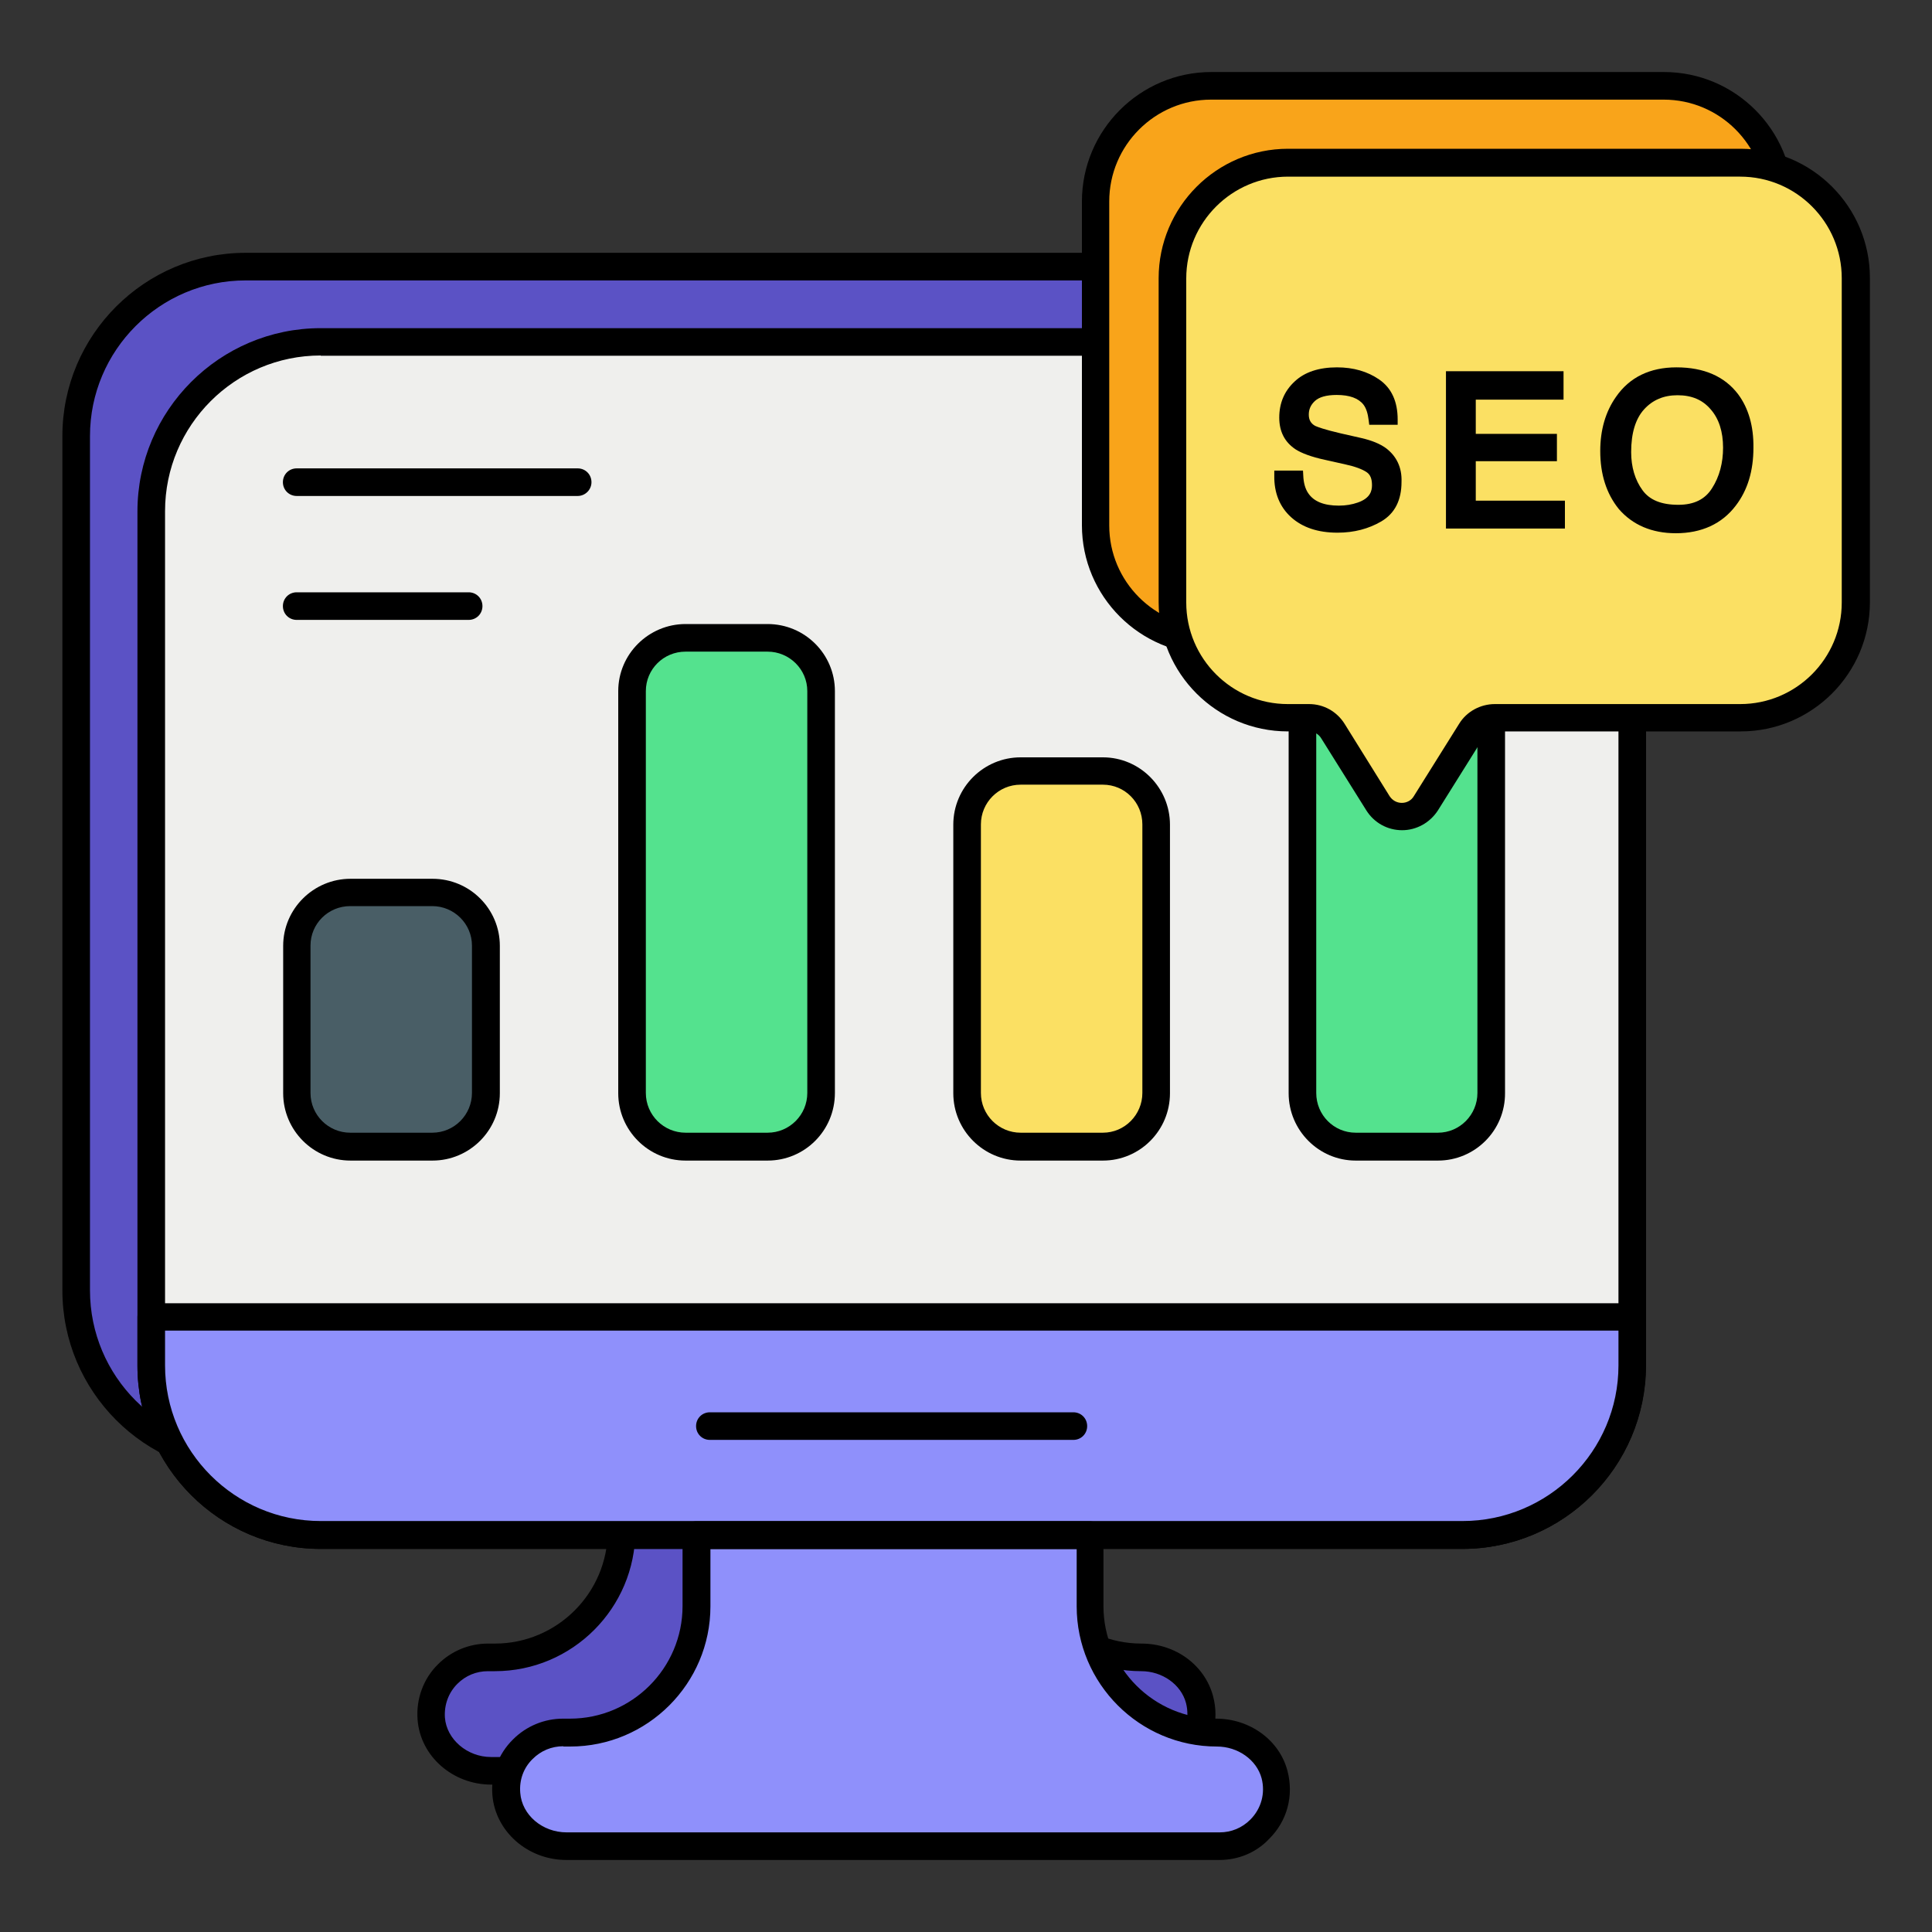 <svg id="Layer_1" enable-background="new 0 0 70 70" viewBox="0 0 70 70" xmlns="http://www.w3.org/2000/svg"><rect x="0" y="0" width="70" height="70" fill="#333333" stroke="none"/><g><g><g><g><g><g><g><path d="m56.4 15.8v30.95c0 3.4-2.75 6.15-6.14 6.15h-13.5v2.56c0 2.53 2.05 4.59 4.59 4.59.95 0 1.86.6 2.11 1.53.2.75-.05 1.49-.54 1.98-.37.37-.89.61-1.46.61h-23.66c-1.09 0-2.09-.8-2.17-1.89-.05-.64.18-1.22.59-1.62.38-.38.89-.61 1.46-.61h.25c2.53 0 4.59-2.05 4.59-4.59v-2.56h-13.63c-3.4 0-6.14-2.75-6.14-6.15v-30.95c0-3.4 2.74-6.14 6.14-6.14h41.37c3.39 0 6.14 2.74 6.14 6.14z" fill="#5b52c5"/><path d="m41.46 64.66h-23.66c-1.4 0-2.57-1.03-2.67-2.35-.06-.75.21-1.49.74-2.01.48-.48 1.13-.75 1.81-.75h.25c2.25 0 4.09-1.83 4.09-4.09v-2.06h-13.12c-3.66 0-6.64-2.98-6.64-6.65v-30.95c0-3.66 2.98-6.64 6.64-6.64h41.37c3.66 0 6.64 2.98 6.64 6.64v30.95c0 3.67-2.98 6.65-6.64 6.65h-13v2.06c0 2.25 1.83 4.09 4.09 4.09 1.23 0 2.29.78 2.59 1.9.24.89-.01 1.81-.67 2.46-.49.49-1.14.75-1.82.75zm-23.78-4.11c-.42 0-.81.16-1.11.46-.32.32-.48.76-.45 1.22.06.79.81 1.43 1.67 1.43h23.66c.42 0 .81-.16 1.11-.46.4-.4.55-.96.41-1.5-.18-.67-.86-1.15-1.62-1.15-2.81 0-5.09-2.28-5.09-5.09v-2.56c0-.28.22-.5.5-.5h13.5c3.11 0 5.64-2.53 5.64-5.65v-30.95c0-3.11-2.53-5.64-5.64-5.64h-41.36c-3.11 0-5.64 2.53-5.64 5.64v30.95c0 3.12 2.53 5.65 5.64 5.65h13.62c.28 0 .5.22.5.5v2.56c0 2.8-2.28 5.09-5.09 5.09z"/></g><g><path d="m59.13 18.53v30.95c0 3.39-2.75 6.15-6.15 6.15h-41.36c-3.39 0-6.14-2.75-6.14-6.15v-30.95c0-3.4 2.74-6.15 6.14-6.15h41.37c3.39 0 6.14 2.75 6.14 6.15z" fill="#efefed"/><path d="m52.98 56.12h-41.36c-3.66 0-6.64-2.98-6.64-6.64v-30.95c0-3.66 2.98-6.64 6.64-6.64h41.37c3.66 0 6.65 2.98 6.65 6.64v30.95c-.01 3.66-2.99 6.64-6.66 6.64zm-41.36-43.24c-3.11 0-5.64 2.53-5.64 5.64v30.95c0 3.11 2.53 5.64 5.64 5.64h41.37c3.11 0 5.65-2.53 5.65-5.64v-30.94c0-3.11-2.53-5.64-5.65-5.64h-41.37z"/></g><g><path d="m5.48 47.71v1.76c0 3.39 2.74 6.15 6.14 6.15h41.37c3.39 0 6.15-2.75 6.15-6.15v-1.76z" fill="#8f90fb"/><path d="m52.98 56.12h-41.36c-3.66 0-6.64-2.98-6.64-6.64v-1.76c0-.28.22-.5.5-.5h53.65c.28 0 .5.22.5.5v1.76c0 3.66-2.98 6.64-6.65 6.64zm-47-7.91v1.26c0 3.11 2.53 5.64 5.64 5.64h41.37c3.11 0 5.65-2.53 5.65-5.64v-1.26z"/></g><g><path d="m46.18 64.3c.2.76-.05 1.49-.54 1.98-.37.37-.89.61-1.46.61h-23.66c-1.09 0-2.09-.8-2.18-1.89-.05-.64.19-1.22.6-1.62.37-.37.89-.61 1.46-.61h.25c2.53 0 4.58-2.05 4.58-4.58v-2.57h14.25v2.57c0 2.53 2.05 4.58 4.58 4.58.97 0 1.88.6 2.12 1.53z" fill="#8f90fb"/><path d="m44.19 67.39h-23.67c-1.4 0-2.57-1.03-2.68-2.35-.06-.76.21-1.49.75-2.02.48-.48 1.13-.75 1.81-.75h.25c2.25 0 4.08-1.83 4.08-4.08v-2.57c0-.28.22-.5.5-.5h14.25c.28 0 .5.22.5.5v2.57c0 2.25 1.83 4.08 4.08 4.08 1.23 0 2.3.78 2.59 1.9.23.89-.01 1.81-.67 2.46-.46.49-1.11.76-1.79.76zm-23.78-4.12c-.42 0-.81.16-1.11.46-.33.32-.49.76-.45 1.23.06.8.8 1.43 1.68 1.43h23.66c.42 0 .81-.16 1.11-.46.4-.4.55-.96.41-1.5-.18-.67-.86-1.15-1.62-1.15-2.8 0-5.08-2.28-5.08-5.08v-2.07h-13.27v2.07c0 2.8-2.28 5.08-5.08 5.08h-.25z"/></g></g><g><path d="m38.89 52.17h-13.17c-.28 0-.5-.22-.5-.5s.22-.5.5-.5h13.17c.28 0 .5.22.5.5s-.22.5-.5.5z"/></g></g></g></g><g><path d="m17.61 34.26v5.34c0 1.08-.88 1.94-1.94 1.94h-2.97c-1.08 0-1.94-.87-1.94-1.94v-5.34c0-1.07.87-1.93 1.94-1.93h2.97c1.06 0 1.94.87 1.94 1.93z" fill="#495e66"/><path d="m15.67 42.05h-2.97c-1.35 0-2.44-1.1-2.44-2.44v-5.34c0-1.34 1.1-2.43 2.44-2.43h2.97c1.35 0 2.44 1.09 2.44 2.43v5.34c0 1.35-1.1 2.44-2.44 2.44zm-2.98-9.22c-.8 0-1.44.64-1.44 1.43v5.34c0 .8.65 1.44 1.44 1.44h2.97c.8 0 1.44-.65 1.44-1.44v-5.34c0-.79-.65-1.43-1.44-1.43z"/></g><g><path d="m41.89 29.88v9.73c0 1.08-.87 1.94-1.93 1.94h-2.98c-1.07 0-1.94-.87-1.94-1.94v-9.73c0-1.07.88-1.94 1.94-1.94h2.98c1.07-.01 1.93.87 1.93 1.94z" fill="#fbe063"/><path d="m39.96 42.05h-2.98c-1.35 0-2.44-1.1-2.44-2.44v-9.73c0-1.35 1.1-2.44 2.44-2.44h2.98c1.34 0 2.43 1.1 2.43 2.44v9.73c0 1.35-1.09 2.44-2.43 2.44zm-2.98-13.62c-.8 0-1.44.65-1.44 1.44v9.73c0 .8.65 1.44 1.44 1.44h2.98c.79 0 1.43-.65 1.43-1.44v-9.73c0-.8-.64-1.44-1.43-1.44z"/></g><g><path d="m54.04 21.61v17.99c0 1.08-.87 1.94-1.93 1.94h-2.98c-1.07 0-1.93-.87-1.93-1.94v-17.99c0-1.08.86-1.94 1.93-1.94h2.98c1.06 0 1.93.86 1.93 1.94z" fill="#54e28e"/><path d="m52.1 42.05h-2.98c-1.34 0-2.43-1.1-2.43-2.44v-18c0-1.35 1.09-2.44 2.43-2.44h2.98c1.34 0 2.43 1.1 2.43 2.44v17.99c.01 1.36-1.09 2.45-2.43 2.45zm-2.98-21.88c-.79 0-1.43.65-1.43 1.44v17.99c0 .8.64 1.44 1.43 1.44h2.98c.79 0 1.43-.65 1.43-1.44v-17.99c0-.8-.64-1.44-1.43-1.44z"/></g><g><path d="m29.75 25.04v14.56c0 1.08-.86 1.94-1.94 1.94h-2.97c-1.07 0-1.94-.87-1.94-1.94v-14.56c0-1.07.88-1.93 1.94-1.93h2.97c1.08 0 1.94.86 1.94 1.93z" fill="#54e28e"/><path d="m27.81 42.05h-2.97c-1.35 0-2.44-1.1-2.44-2.44v-14.57c0-1.34 1.1-2.43 2.44-2.43h2.97c1.35 0 2.44 1.09 2.44 2.43v14.56c0 1.36-1.09 2.45-2.44 2.45zm-2.97-18.44c-.8 0-1.44.64-1.44 1.43v14.56c0 .8.65 1.44 1.44 1.44h2.97c.8 0 1.44-.65 1.44-1.44v-14.56c0-.79-.65-1.43-1.44-1.43z"/></g><g><path d="m20.93 17.97h-10.18c-.28 0-.5-.22-.5-.5s.22-.5.5-.5h10.18c.28 0 .5.22.5.5s-.23.5-.5.5z"/></g><g><path d="m16.98 22.46h-6.23c-.28 0-.5-.22-.5-.5s.22-.5.5-.5h6.23c.28 0 .5.22.5.5s-.22.5-.5.5z"/></g></g><g><g><g><path d="m43.88 23.22h.77c.35 0 .68.18.87.48l.17.27h4.67l.17-.27c.19-.3.52-.48.87-.48h8.89c2.31 0 4.18-1.87 4.18-4.18v-11.75c0-2.31-1.87-4.18-4.18-4.18h-16.4c-2.32 0-4.19 1.87-4.19 4.19v11.74c0 2.31 1.87 4.18 4.18 4.18z" fill="#f9a41a"/><path d="m50.35 24.47h-4.67c-.17 0-.33-.09-.42-.24l-.17-.27c-.09-.15-.26-.25-.44-.25h-.77c-2.58 0-4.68-2.1-4.68-4.68v-11.73c0-2.58 2.1-4.69 4.69-4.69h16.4c2.58 0 4.68 2.1 4.68 4.68v11.75c0 2.58-2.1 4.68-4.68 4.68h-8.89c-.18 0-.35.09-.44.24l-.17.28c-.11.14-.27.23-.44.23zm-4.39-1 4.14-.04c.28-.45.76-.71 1.29-.71h8.89c2.03 0 3.68-1.65 3.68-3.68v-11.75c0-2.03-1.65-3.68-3.68-3.68h-16.4c-2.03 0-3.69 1.65-3.69 3.69v11.74c0 2.03 1.65 3.68 3.68 3.68h.77c.52 0 1.02.27 1.29.72z"/></g></g><g><g><path d="m67.25 10.08v11.74c0 2.31-1.87 4.18-4.18 4.18h-8.89c-.35 0-.68.18-.87.48l-1.64 2.62c-.4.64-1.33.64-1.74 0l-1.63-2.62c-.19-.3-.52-.48-.87-.48h-.77c-2.31 0-4.18-1.87-4.18-4.18v-11.74c0-2.32 1.87-4.19 4.19-4.19h16.4c2.3.01 4.18 1.88 4.18 4.19z" fill="#fbe063"/><path d="m50.8 30.08c-.53 0-1.01-.27-1.29-.71l-1.64-2.62c-.09-.15-.26-.25-.44-.25h-.77c-2.58 0-4.68-2.1-4.68-4.68v-11.74c0-2.58 2.1-4.69 4.69-4.69h16.4c2.58 0 4.68 2.1 4.68 4.68v11.75c0 2.58-2.1 4.68-4.68 4.68h-8.89c-.18 0-.35.09-.44.24l-1.64 2.62c-.29.45-.78.72-1.3.72zm-4.13-23.68c-2.03 0-3.69 1.65-3.69 3.69v11.74c0 2.03 1.65 3.68 3.68 3.68h.77c.53 0 1.01.27 1.29.72l1.63 2.62c.1.15.26.24.44.24s.35-.09.44-.25l1.64-2.62c.27-.44.77-.71 1.29-.71h8.89c2.03 0 3.68-1.65 3.68-3.68v-11.75c0-2.03-1.65-3.68-3.68-3.68z"/></g></g><g><g><path d="m50.22 16.24c-.22-.16-.51-.28-.9-.37l-.75-.17c-.6-.14-.83-.23-.92-.27-.16-.09-.23-.22-.23-.41s.07-.35.22-.49.41-.22.79-.22c.47 0 .79.12.97.35.1.13.16.32.19.57l.02.16h1.03v-.19c0-.65-.22-1.14-.67-1.45-.42-.29-.93-.44-1.53-.44-.65 0-1.17.17-1.53.51-.37.34-.56.78-.56 1.31 0 .51.2.89.59 1.15.22.14.56.27 1.06.38l.72.16c.37.08.64.18.8.29.13.09.19.24.19.47 0 .19-.05.47-.52.63-.2.07-.43.11-.68.11-.54 0-.91-.15-1.11-.45-.11-.16-.17-.38-.18-.64l-.01-.18h-1.04v.18c-.01.63.2 1.14.61 1.51s.97.56 1.68.56c.6 0 1.13-.14 1.59-.41.49-.29.73-.77.73-1.43.02-.52-.18-.93-.56-1.22z"/></g><g><path d="m53.47 16.71h2.94v-.99h-2.94v-1.24h3.18v-1.03h-4.26v5.7h4.31v-1.01h-3.23z"/></g><g><path d="m62.98 14.29c-.49-.65-1.24-.98-2.24-.98-.96 0-1.7.36-2.19 1.07-.38.54-.57 1.2-.57 1.96 0 .84.22 1.54.67 2.1.5.58 1.2.88 2.07.88.93 0 1.67-.34 2.17-1 .43-.56.64-1.26.64-2.1.01-.78-.18-1.43-.55-1.93zm-.55 1.93c0 .55-.13 1.05-.4 1.47-.25.4-.65.6-1.22.6-.61 0-1.04-.17-1.3-.53-.27-.37-.41-.84-.41-1.38 0-.69.16-1.21.47-1.55s.71-.51 1.21-.51c.52 0 .91.17 1.2.51.3.34.45.81.45 1.39z"/></g></g></g></g></svg>